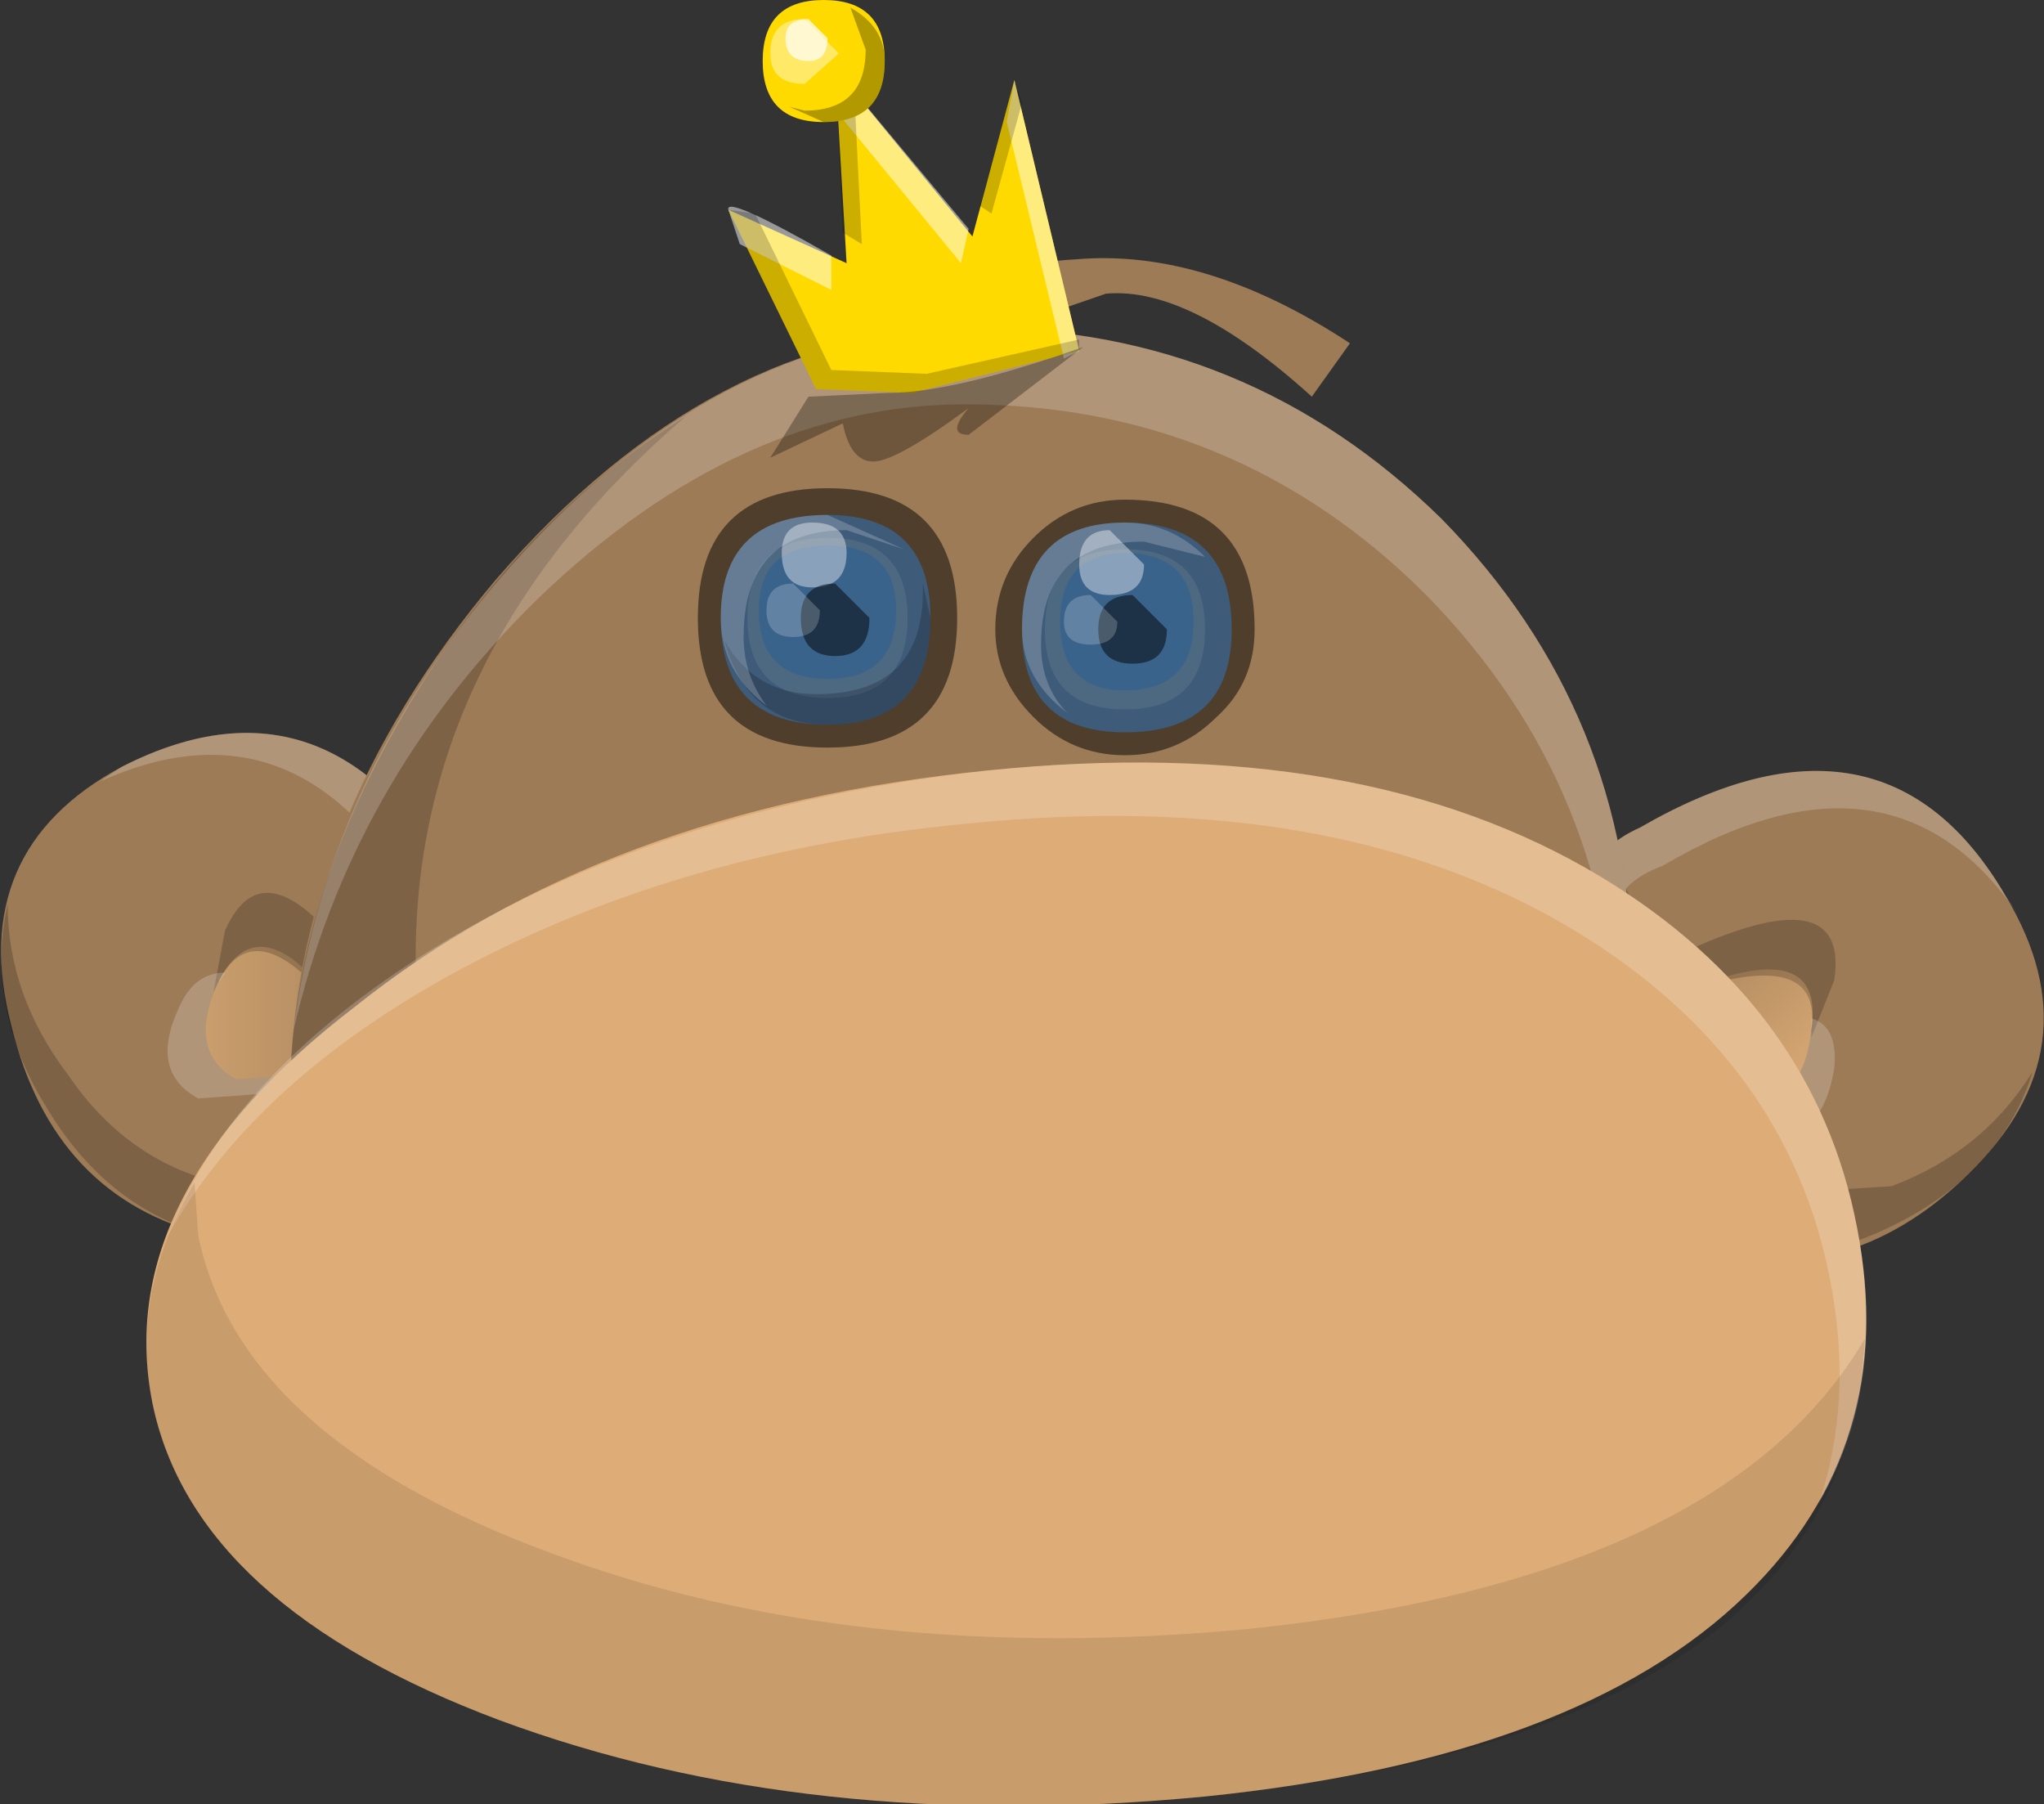 <?xml version="1.0" encoding="UTF-8" standalone="no"?>
<svg xmlns:xlink="http://www.w3.org/1999/xlink" height="23.65px" width="26.8px" xmlns="http://www.w3.org/2000/svg">
  <rect width="100%" height="100%" fill="#333333" stroke="none"/>
  <g transform="matrix(1.0, 0.0, 0.0, 1.0, 0.0, 11.8)">
    <path d="M1.65 2.15 Q2.15 3.25 3.2 3.75 4.1 4.15 4.9 3.5 L5.7 2.4 Q6.05 1.6 5.45 0.1 5.1 -0.7 3.95 -0.7 2.8 -0.65 1.95 0.2 1.15 0.95 1.65 2.15" fill="url(#gradient0)" fill-rule="evenodd" stroke="none"/>
    <path d="M5.95 1.45 Q6.75 0.9 6.15 0.1 4.45 -3.2 1.6 -1.75 -0.45 -0.65 0.15 1.65 0.7 3.9 2.75 4.4 5.35 5.1 5.9 2.7 5.35 1.8 4.45 2.25 L3.1 2.35 Q2.45 2.0 2.85 1.1 3.45 -0.15 4.7 1.8 5.15 2.05 5.95 1.45" fill="#9c7b56" fill-rule="evenodd" stroke="none"/>
    <path d="M2.85 1.1 Q3.35 0.05 4.5 1.55 L4.55 1.55 5.65 1.65 5.95 1.45 Q6.5 1.0 6.3 0.45 L6.05 0.75 Q5.25 1.3 4.8 1.05 3.5 -0.85 2.95 0.4 L2.8 1.2 2.85 1.1 M2.85 3.7 Q1.65 3.4 0.9 2.3 0.1 1.25 0.1 0.05 -0.2 1.4 0.6 2.7 1.4 4.05 2.75 4.4 5.35 5.1 5.9 2.7 L5.75 2.55 Q4.95 4.25 2.85 3.7" fill="#000000" fill-opacity="0.2" fill-rule="evenodd" stroke="none"/>
    <path d="M5.45 1.7 L5.4 1.75 5.95 1.45 Q6.75 0.9 6.15 0.1 4.45 -3.2 1.6 -1.75 L1.3 -1.55 Q4.05 -2.8 5.65 0.35 6.25 1.15 5.45 1.7 M2.35 1.4 Q1.95 2.25 2.6 2.6 L3.95 2.5 Q4.9 2.05 5.4 2.95 5.2 3.85 4.45 4.4 5.6 3.95 5.9 2.7 5.35 1.8 4.45 2.25 L3.1 2.35 Q2.45 2.0 2.85 1.1 L2.95 0.95 Q2.55 0.95 2.35 1.4" fill="#ffffff" fill-opacity="0.2" fill-rule="evenodd" stroke="none"/>
    <path d="M25.0 1.4 Q24.7 0.2 23.75 -0.4 22.8 -1.05 22.1 -0.55 20.8 0.5 20.65 1.25 20.45 3.55 22.05 3.75 23.2 3.9 24.2 3.2 25.3 2.45 25.0 1.4" fill="url(#gradient1)" fill-rule="evenodd" stroke="none"/>
    <path d="M21.85 1.3 Q23.95 0.35 23.75 1.7 23.65 2.65 22.95 2.6 22.25 2.5 21.8 1.8 21.25 0.95 20.35 1.4 19.5 3.75 22.1 4.55 24.15 5.2 25.8 3.6 27.5 1.95 26.3 -0.05 24.7 -2.8 21.5 -0.95 20.6 -0.55 20.95 0.35 21.35 1.25 21.85 1.3" fill="#9c7b56" fill-rule="evenodd" stroke="none"/>
    <path d="M20.35 1.4 Q19.5 3.75 22.1 4.55 23.45 4.95 24.85 4.25 26.25 3.55 26.65 2.25 26.0 3.3 24.8 3.75 L22.4 3.9 Q20.4 3.3 20.55 1.35 L20.35 1.4 M22.1 1.15 L22.1 1.2 Q23.9 0.6 23.75 1.7 L23.75 1.8 24.05 1.05 Q24.25 -0.3 22.15 0.65 21.65 0.6 21.25 -0.3 L21.2 -0.7 Q20.7 -0.3 20.95 0.35 L21.1 0.65 Q21.55 1.45 22.1 1.15" fill="#000000" fill-opacity="0.2" fill-rule="evenodd" stroke="none"/>
    <path d="M20.65 1.9 Q21.55 1.45 22.05 2.3 22.5 3.0 23.2 3.05 23.9 3.15 24.05 2.2 24.1 1.65 23.75 1.55 L23.75 1.7 Q23.65 2.65 22.95 2.6 22.25 2.5 21.8 1.8 21.25 0.95 20.35 1.4 19.9 2.65 20.65 3.6 20.3 2.75 20.65 1.9 M21.5 -0.95 Q20.6 -0.55 20.95 0.35 L21.25 0.85 Q20.85 -0.1 21.8 -0.45 24.85 -2.25 26.5 0.25 L26.3 -0.05 Q24.7 -2.8 21.5 -0.95" fill="#ffffff" fill-opacity="0.2" fill-rule="evenodd" stroke="none"/>
    <path d="M12.1 -7.25 Q12.0 -7.05 12.25 -7.05 L13.05 -7.45 14.5 -7.95 Q15.6 -8.05 17.2 -6.6 L17.7 -7.3 Q15.8 -8.55 14.1 -8.4 12.35 -8.3 12.1 -7.25" fill="#9c7b56" fill-rule="evenodd" stroke="none"/>
    <path d="M3.8 2.65 Q3.8 6.2 6.3 8.75 8.85 11.25 12.4 11.25 15.9 11.25 18.7 7.95 21.4 4.75 21.4 1.1 21.4 -2.45 18.9 -5.0 16.35 -7.5 12.8 -7.5 9.35 -7.5 6.5 -4.2 3.8 -1.0 3.8 2.65" fill="#9c7b56" fill-rule="evenodd" stroke="none"/>
    <path d="M3.8 2.65 Q3.8 6.2 6.3 8.75 8.85 11.25 12.4 11.25 14.85 11.25 17.15 9.45 19.25 7.75 20.45 5.15 17.65 8.55 13.95 8.55 10.45 8.55 7.95 6.25 5.45 4.0 5.45 0.75 5.45 -3.3 9.0 -6.35 6.75 -4.95 5.3 -2.45 3.8 0.1 3.8 2.65" fill="#000000" fill-opacity="0.2" fill-rule="evenodd" stroke="none"/>
    <path d="M21.2 2.1 L21.15 3.05 21.4 1.1 Q21.4 -2.45 18.9 -5.0 16.35 -7.5 12.8 -7.5 9.6 -7.5 6.9 -4.6 4.3 -1.8 3.85 1.7 4.6 -1.55 7.05 -3.95 9.7 -6.5 12.65 -6.5 16.2 -6.5 18.7 -4.0 21.2 -1.45 21.2 2.1" fill="#ffffff" fill-opacity="0.2" fill-rule="evenodd" stroke="none"/>
    <path d="M4.65 1.4 Q1.45 3.85 2.0 6.6 2.55 9.25 6.55 10.75 10.6 12.25 15.8 11.75 20.7 11.25 22.9 9.1 24.9 7.15 24.35 4.3 23.8 1.4 21.0 -0.3 17.85 -2.2 12.95 -1.7 7.9 -1.2 4.65 1.4" fill="#dead77" fill-rule="evenodd" stroke="none"/>
    <path d="M10.85 -2.0 Q12.55 -2.0 12.55 -3.7 12.55 -5.4 10.85 -5.4 9.15 -5.4 9.15 -3.7 9.15 -2.0 10.85 -2.0 M10.85 -4.75 Q11.9 -4.75 11.9 -3.7 11.9 -2.65 10.85 -2.65 9.8 -2.65 9.8 -3.7 9.8 -4.75 10.85 -4.75" fill="#000000" fill-opacity="0.498" fill-rule="evenodd" stroke="none"/>
    <path d="M10.85 -2.3 Q12.2 -2.3 12.2 -3.7 12.2 -5.05 10.85 -5.05 9.45 -5.05 9.45 -3.7 9.45 -2.3 10.85 -2.3" fill="#3a638c" fill-opacity="0.8" fill-rule="evenodd" stroke="none"/>
    <path d="M12.1 -4.15 L12.1 -4.05 Q12.1 -2.7 10.7 -2.7 9.9 -2.7 9.5 -3.4 9.8 -2.3 10.85 -2.3 12.2 -2.3 12.2 -3.7 L12.1 -4.15" fill="#000000" fill-opacity="0.2" fill-rule="evenodd" stroke="none"/>
    <path d="M11.1 -4.85 L11.85 -4.6 10.85 -5.05 Q9.45 -5.05 9.45 -3.7 9.45 -3.0 10.05 -2.55 9.75 -2.95 9.75 -3.45 9.75 -4.85 11.1 -4.85" fill="#ffffff" fill-opacity="0.2" fill-rule="evenodd" stroke="none"/>
    <path d="M10.85 -2.9 Q11.75 -2.9 11.75 -3.8 11.75 -4.65 10.85 -4.65 9.95 -4.65 9.95 -3.8 9.95 -2.9 10.85 -2.9" fill="#3a638c" fill-rule="evenodd" stroke="none"/>
    <path d="M10.25 -4.55 Q10.25 -4.1 10.65 -4.1 11.1 -4.1 11.1 -4.55 11.1 -4.95 10.65 -4.95 10.25 -4.95 10.25 -4.55" fill="#ffffff" fill-opacity="0.4" fill-rule="evenodd" stroke="none"/>
    <path d="M10.95 -3.2 Q11.4 -3.2 11.4 -3.7 L10.95 -4.15 Q10.5 -4.15 10.5 -3.7 10.5 -3.2 10.95 -3.2" fill="#000000" fill-opacity="0.498" fill-rule="evenodd" stroke="none"/>
    <path d="M10.05 -3.8 Q10.05 -3.45 10.4 -3.45 10.75 -3.45 10.75 -3.8 L10.4 -4.15 Q10.05 -4.15 10.05 -3.8" fill="#ffffff" fill-opacity="0.2" fill-rule="evenodd" stroke="none"/>
    <path d="M11.1 -8.35 L9.55 -9.05 10.7 -6.7 11.95 -6.65 14.15 -7.2 13.3 -10.75 12.75 -8.7 10.95 -10.9 11.1 -8.35" fill="#ffda00" fill-rule="evenodd" stroke="none"/>
    <path d="M12.7 -8.8 L10.95 -10.9 11.0 -10.3 12.6 -8.35 12.7 -8.8 M10.9 -8.0 L10.9 -8.45 Q9.5 -9.25 9.55 -9.05 L9.7 -8.6 10.9 -8.0 M13.95 -7.1 L14.15 -7.2 13.3 -10.75 13.2 -10.2 13.95 -7.1" fill="#ffffff" fill-opacity="0.498" fill-rule="evenodd" stroke="none"/>
    <path d="M12.85 -9.1 L13.0 -9.0 13.4 -10.45 13.3 -10.75 12.85 -9.1 M11.05 -8.75 L11.3 -8.6 11.2 -10.6 10.95 -10.9 11.05 -8.75 M14.15 -7.2 L14.15 -7.35 12.15 -6.9 10.9 -6.95 9.9 -9.0 9.55 -9.05 10.7 -6.7 11.95 -6.65 14.15 -7.2" fill="#000000" fill-opacity="0.2" fill-rule="evenodd" stroke="none"/>
    <path d="M10.8 -10.2 Q11.6 -10.2 11.6 -11.0 11.6 -11.8 10.8 -11.8 10.0 -11.8 10.0 -11.0 10.0 -10.2 10.8 -10.2" fill="#ffda00" fill-rule="evenodd" stroke="none"/>
    <path d="M11.15 -11.7 L11.35 -11.15 Q11.35 -10.35 10.55 -10.35 L10.35 -10.4 10.8 -10.2 Q11.6 -10.2 11.6 -11.0 11.6 -11.45 11.15 -11.7" fill="#000000" fill-opacity="0.298" fill-rule="evenodd" stroke="none"/>
    <path d="M10.1 -11.1 Q10.1 -10.7 10.55 -10.7 L11.0 -11.1 10.55 -11.55 Q10.1 -11.55 10.1 -11.1" fill="#ffffff" fill-opacity="0.4" fill-rule="evenodd" stroke="none"/>
    <path d="M10.3 -11.3 Q10.3 -11.0 10.6 -11.0 10.85 -11.0 10.85 -11.3 L10.6 -11.55 Q10.3 -11.55 10.3 -11.3" fill="#ffffff" fill-opacity="0.702" fill-rule="evenodd" stroke="none"/>
    <path d="M11.65 -6.65 L10.6 -6.6 10.1 -5.8 11.05 -6.25 Q11.15 -5.75 11.45 -5.75 11.75 -5.75 12.7 -6.45 12.4 -6.1 12.7 -6.1 L14.2 -7.25 Q12.5 -6.65 11.65 -6.65" fill="#000000" fill-opacity="0.298" fill-rule="evenodd" stroke="none"/>
    <path d="M2.2 4.4 Q3.35 2.35 6.05 0.9 8.95 -0.65 12.65 -1.0 17.5 -1.5 20.65 0.4 23.45 2.1 24.0 5.0 24.3 6.55 23.85 7.9 24.75 6.35 24.35 4.3 23.8 1.4 21.0 -0.3 17.85 -2.2 12.95 -1.7 8.9 -1.25 5.9 0.5 3.05 2.2 2.2 4.4" fill="#ffffff" fill-opacity="0.2" fill-rule="evenodd" stroke="none"/>
    <path d="M7.2 8.55 Q3.15 7.05 2.6 4.4 L2.55 3.7 Q1.7 5.15 2.0 6.6 2.55 9.25 6.55 10.75 10.6 12.25 15.8 11.75 24.2 10.9 24.45 5.75 22.6 8.9 16.4 9.55 11.2 10.05 7.2 8.55" fill="#000000" fill-opacity="0.098" fill-rule="evenodd" stroke="none"/>
    <path d="M14.75 -4.6 Q15.8 -4.6 15.8 -3.55 15.8 -2.5 14.75 -2.5 13.7 -2.5 13.7 -3.55 13.7 -4.6 14.75 -4.6 M15.95 -2.4 Q16.45 -2.85 16.45 -3.55 16.45 -5.25 14.75 -5.25 14.05 -5.25 13.55 -4.75 13.05 -4.25 13.05 -3.55 13.05 -2.9 13.55 -2.4 14.05 -1.9 14.75 -1.9 15.45 -1.9 15.95 -2.4" fill="#000000" fill-opacity="0.498" fill-rule="evenodd" stroke="none"/>
    <path d="M13.4 -3.55 Q13.4 -2.2 14.75 -2.2 16.15 -2.2 16.15 -3.55 16.15 -4.95 14.75 -4.95 13.4 -4.95 13.4 -3.55" fill="#3a638c" fill-opacity="0.8" fill-rule="evenodd" stroke="none"/>
    <path d="M13.4 -3.55 Q13.4 -2.9 14.0 -2.45 13.65 -2.8 13.65 -3.35 13.65 -4.7 15.0 -4.7 L15.8 -4.5 Q15.35 -4.95 14.75 -4.95 13.4 -4.95 13.4 -3.55" fill="#ffffff" fill-opacity="0.2" fill-rule="evenodd" stroke="none"/>
    <path d="M13.9 -3.65 Q13.9 -2.75 14.75 -2.75 15.65 -2.75 15.65 -3.65 15.65 -4.55 14.75 -4.55 13.9 -4.55 13.9 -3.65" fill="#3a638c" fill-rule="evenodd" stroke="none"/>
    <path d="M14.15 -4.4 Q14.15 -4.0 14.55 -4.0 15.0 -4.0 15.0 -4.4 L14.55 -4.85 Q14.15 -4.85 14.15 -4.4" fill="#ffffff" fill-opacity="0.4" fill-rule="evenodd" stroke="none"/>
    <path d="M14.4 -3.55 Q14.4 -3.1 14.85 -3.1 15.3 -3.1 15.3 -3.55 L14.85 -4.0 Q14.4 -4.0 14.4 -3.55" fill="#000000" fill-opacity="0.498" fill-rule="evenodd" stroke="none"/>
    <path d="M13.95 -3.65 Q13.95 -3.35 14.3 -3.35 14.65 -3.35 14.65 -3.65 L14.3 -4.0 Q13.95 -4.0 13.95 -3.65" fill="#ffffff" fill-opacity="0.2" fill-rule="evenodd" stroke="none"/>
  </g>
  <defs>
    <linearGradient gradientTransform="matrix(0.003, 0.0, 0.0, -0.003, 3.65, 1.6)" gradientUnits="userSpaceOnUse" id="gradient0" spreadMethod="pad" x1="-819.2" x2="819.2">
      <stop offset="0.0" stop-color="#dead77"/>
      <stop offset="0.996" stop-color="#9c7b56"/>
      <stop offset="1.0" stop-color="#9c7b56"/>
    </linearGradient>
    <linearGradient gradientTransform="matrix(-0.002, -0.001, -0.002, 0.002, 22.75, 1.35)" gradientUnits="userSpaceOnUse" id="gradient1" spreadMethod="pad" x1="-819.2" x2="819.2">
      <stop offset="0.0" stop-color="#dead77"/>
      <stop offset="1.0" stop-color="#9c7b56"/>
    </linearGradient>
  </defs>
</svg>
